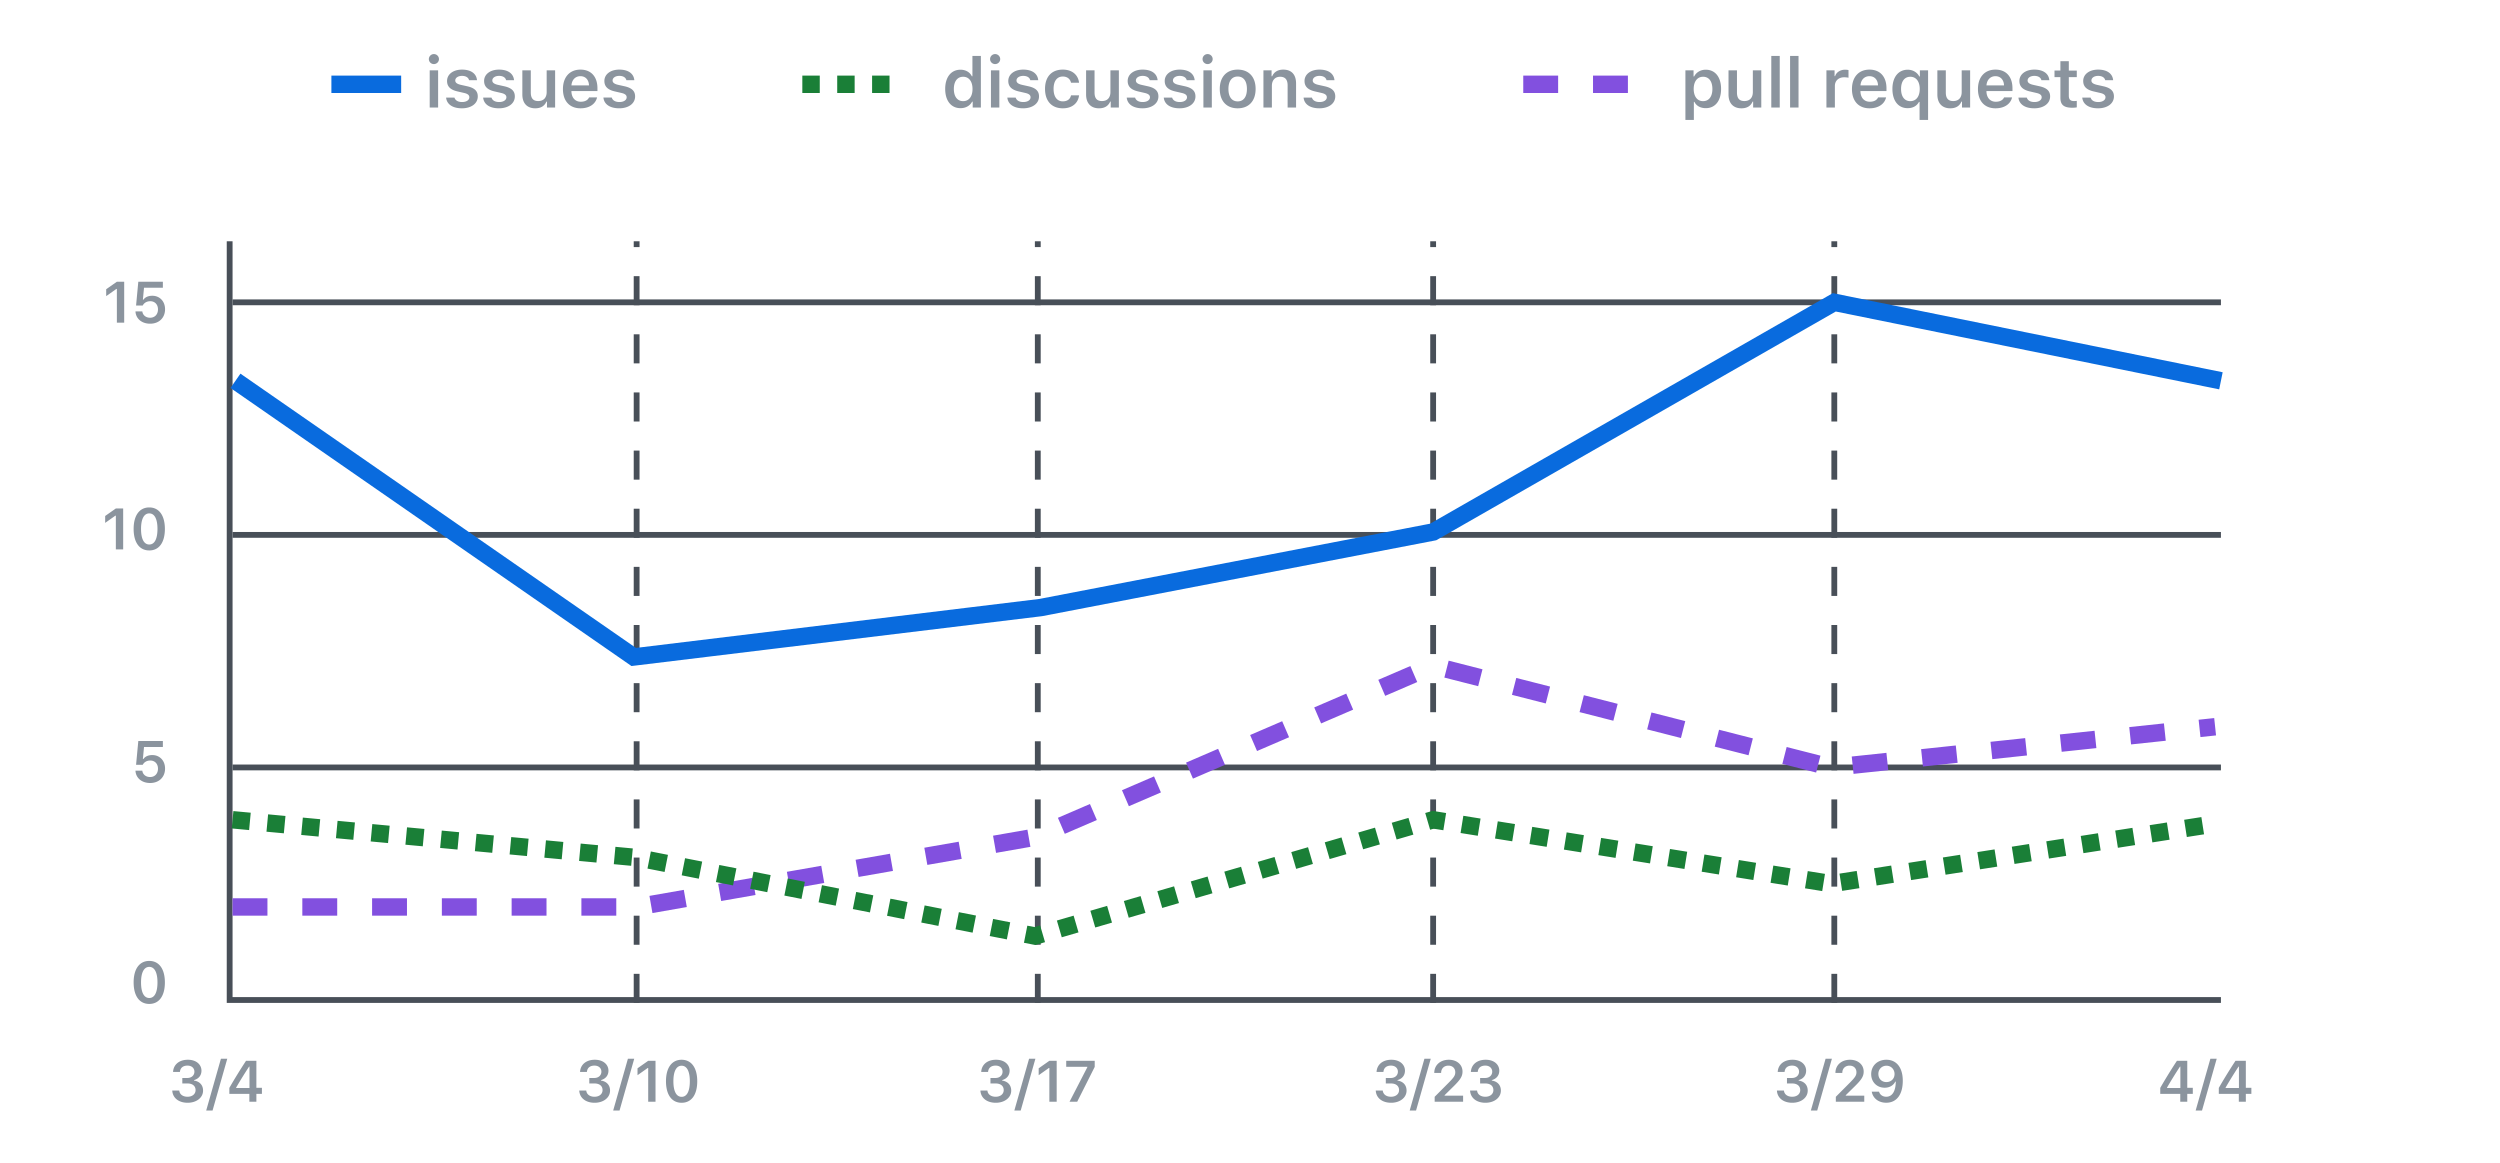 <svg width="430" height="200" fill="none" xmlns="http://www.w3.org/2000/svg"><path stroke="#484F58" d="M40 132h342M40 92h342M40 52h342"/><path stroke="#484F58" stroke-dasharray="5 5" d="M109.5 172.5v-131M178.5 172.5v-131M246.5 172.5v-131M315.5 172.5v-131"/><path stroke="#484F58" d="M40 172h342M39.5 172.5v-131"/><path d="M40.5 65.5 109 113l70-8.5 67.5-13 69-39.5L382 65.5M57 14.5h12" stroke="#096BDE" stroke-width="3"/><path d="M40 156h69.5l68.5-12 68.5-29.5L315 132l66-7M262 14.5h20" stroke="#8250DF" stroke-width="3" stroke-dasharray="6 6"/><path d="m40 141 69.5 6.5L178 161l68.5-20 68.5 11 64-10M138 14.5h16.5" stroke="#1A7F37" stroke-width="3" stroke-dasharray="3 3"/><path d="M31.358 186.355h.884c.87 0 1.397.435 1.397 1.143 0 .684-.572 1.143-1.382 1.143-.816 0-1.367-.42-1.421-1.075H29.63c.059 1.275 1.108 2.11 2.642 2.11 1.523 0 2.656-.879 2.656-2.09 0-.962-.6-1.582-1.558-1.729v-.083c.747-.2 1.28-.761 1.284-1.611.005-1.011-.84-1.885-2.339-1.885-1.528 0-2.485.865-2.548 2.1h1.181c.054-.703.532-1.094 1.3-1.094.746 0 1.19.459 1.19 1.04 0 .64-.498 1.089-1.22 1.089h-.86v.942Zm5.203 4.654 2.53-8.911H38l-2.534 8.911h1.094Zm6.33-1.509h1.207v-1.353h.952v-1.04h-.952v-4.653H42.32a93.782 93.782 0 0 0-2.872 4.663v1.03h3.443v1.353Zm-2.275-2.437a76.686 76.686 0 0 1 2.227-3.603h.068v3.677h-2.295v-.074ZM25.821 134.676c1.538 0 2.569-1.011 2.569-2.486 0-1.416-.977-2.319-2.183-2.319-.718 0-1.235.244-1.548.679h-.083l.195-2.061h3.243v-1.035H23.79l-.386 4.097h1.143c.24-.464.703-.742 1.304-.742.776 0 1.323.561 1.323 1.401 0 .864-.547 1.44-1.358 1.44-.717 0-1.26-.434-1.337-1.093h-1.177c.053 1.235 1.064 2.119 2.52 2.119ZM25.675 172.676c1.684 0 2.685-1.363 2.685-3.697 0-2.338-1.015-3.701-2.685-3.701-1.675 0-2.69 1.363-2.69 3.692 0 2.339 1 3.706 2.69 3.706Zm0-1.021c-.894 0-1.416-.927-1.416-2.685 0-1.743.532-2.666 1.416-2.666.884 0 1.41.918 1.41 2.666 0 1.762-.517 2.685-1.41 2.685ZM19.925 94.5h1.26v-7.046H19.93l-1.84 1.294v1.187l1.752-1.24h.083V94.5Zm5.75.176c1.684 0 2.685-1.362 2.685-3.697 0-2.338-1.015-3.7-2.685-3.7-1.675 0-2.69 1.362-2.69 3.69 0 2.34 1 3.707 2.69 3.707Zm0-1.02c-.894 0-1.416-.928-1.416-2.686 0-1.743.532-2.666 1.416-2.666.884 0 1.41.918 1.41 2.666 0 1.762-.517 2.685-1.41 2.685ZM20.101 55.5h1.26v-7.046h-1.255l-1.841 1.294v1.187l1.753-1.24h.083V55.5Zm5.72.176c1.538 0 2.569-1.011 2.569-2.486 0-1.416-.977-2.319-2.183-2.319-.718 0-1.235.244-1.548.679h-.083l.195-2.06h3.243v-1.036H23.79l-.386 4.097h1.143c.24-.464.703-.742 1.304-.742.776 0 1.323.561 1.323 1.401 0 .864-.547 1.44-1.358 1.44-.717 0-1.26-.434-1.337-1.093h-1.177c.053 1.235 1.064 2.119 2.52 2.119ZM74.629 11.023c.48 0 .873-.38.873-.86a.87.87 0 0 0-.873-.862.868.868 0 0 0-.867.861c0 .48.392.861.867.861Zm-.72 7.477h1.447v-6.404h-1.448V18.5Zm2.985-4.576c0 .96.58 1.523 1.81 1.805l1.137.263c.61.14.885.375.885.738 0 .487-.51.82-1.242.82-.727 0-1.178-.292-1.319-.767H76.73c.11 1.154 1.119 1.846 2.718 1.846 1.6 0 2.73-.815 2.73-2.04 0-.942-.567-1.464-1.792-1.745l-1.131-.252c-.644-.152-.95-.381-.95-.744 0-.475.499-.797 1.16-.797.68 0 1.108.293 1.214.744h1.365c-.105-1.154-1.06-1.822-2.584-1.822-1.512 0-2.566.802-2.566 1.95Zm6.372 0c0 .96.58 1.523 1.81 1.805l1.137.263c.61.14.885.375.885.738 0 .487-.51.82-1.242.82-.727 0-1.178-.292-1.319-.767h-1.435c.111 1.154 1.119 1.846 2.718 1.846 1.6 0 2.731-.815 2.731-2.04 0-.942-.568-1.464-1.793-1.745l-1.13-.252c-.645-.152-.95-.381-.95-.744 0-.475.498-.797 1.16-.797.68 0 1.108.293 1.213.744h1.365c-.105-1.154-1.06-1.822-2.584-1.822-1.511 0-2.566.802-2.566 1.95Zm12.214-1.828h-1.453v3.732c0 .967-.516 1.553-1.46 1.553-.866 0-1.27-.48-1.27-1.477v-3.808h-1.454v4.16c0 1.5.82 2.373 2.22 2.373.98 0 1.606-.416 1.917-1.149h.1v1.02h1.4v-6.404Zm5.839 4.652c-.211.48-.709.75-1.43.75-.955 0-1.57-.68-1.605-1.764v-.076h4.476v-.463c0-2.01-1.095-3.222-2.924-3.222-1.857 0-3.011 1.295-3.011 3.351 0 2.051 1.136 3.305 3.023 3.305 1.512 0 2.584-.727 2.848-1.881h-1.377Zm-1.489-3.645c.874 0 1.448.616 1.477 1.588H98.29c.064-.96.673-1.588 1.54-1.588Zm4.123.82c0 .962.58 1.524 1.81 1.806l1.137.263c.609.14.885.375.885.738 0 .487-.51.82-1.242.82-.727 0-1.178-.292-1.319-.767h-1.435c.111 1.154 1.119 1.846 2.718 1.846 1.6 0 2.731-.815 2.731-2.04 0-.942-.568-1.464-1.793-1.745l-1.131-.252c-.644-.152-.949-.381-.949-.744 0-.475.498-.797 1.16-.797.68 0 1.107.293 1.213.744h1.365c-.105-1.154-1.06-1.822-2.584-1.822-1.512 0-2.566.802-2.566 1.95ZM165.211 18.605c.891 0 1.629-.416 1.992-1.119h.1V18.5h1.406V9.617h-1.453v3.498h-.1c-.34-.703-1.066-1.125-1.945-1.125-1.617 0-2.637 1.278-2.637 3.305 0 2.033 1.014 3.31 2.637 3.31Zm.451-5.402c.996 0 1.611.803 1.611 2.098 0 1.3-.609 2.097-1.611 2.097-.996 0-1.6-.785-1.6-2.097 0-1.307.61-2.098 1.6-2.098Zm5.499-2.18c.481 0 .873-.38.873-.86a.869.869 0 0 0-.873-.862.868.868 0 0 0-.867.861c0 .48.393.861.867.861Zm-.72 7.477h1.447v-6.404h-1.447V18.5Zm2.985-4.576c0 .96.58 1.523 1.811 1.805l1.136.263c.61.14.885.375.885.738 0 .487-.51.82-1.242.82-.727 0-1.178-.292-1.318-.767h-1.436c.111 1.154 1.119 1.846 2.719 1.846 1.599 0 2.73-.815 2.73-2.04 0-.942-.568-1.464-1.793-1.745l-1.131-.252c-.644-.152-.949-.381-.949-.744 0-.475.498-.797 1.16-.797.68 0 1.108.293 1.213.744h1.365c-.105-1.154-1.06-1.822-2.584-1.822-1.511 0-2.566.802-2.566 1.95Zm12.173.31c-.152-1.324-1.148-2.261-2.795-2.261-1.928 0-3.059 1.236-3.059 3.31 0 2.098 1.137 3.346 3.065 3.346 1.623 0 2.631-.902 2.789-2.227h-1.383c-.152.674-.656 1.032-1.412 1.032-.99 0-1.588-.791-1.588-2.15 0-1.337.592-2.122 1.588-2.122.797 0 1.277.451 1.412 1.072h1.383Zm6.847-2.138h-1.453v3.732c0 .967-.516 1.553-1.459 1.553-.868 0-1.272-.48-1.272-1.477v-3.808h-1.453v4.16c0 1.5.82 2.373 2.221 2.373.978 0 1.605-.416 1.916-1.149h.099v1.02h1.401v-6.404Zm1.515 1.828c0 .96.58 1.523 1.81 1.805l1.137.263c.609.14.885.375.885.738 0 .487-.51.82-1.243.82-.726 0-1.177-.292-1.318-.767h-1.436c.112 1.154 1.12 1.846 2.719 1.846 1.6 0 2.731-.815 2.731-2.04 0-.942-.569-1.464-1.793-1.745l-1.131-.252c-.645-.152-.949-.381-.949-.744 0-.475.498-.797 1.16-.797.679 0 1.107.293 1.213.744h1.365c-.106-1.154-1.061-1.822-2.584-1.822-1.512 0-2.566.802-2.566 1.95Zm6.372 0c0 .96.58 1.523 1.81 1.805l1.137.263c.609.14.885.375.885.738 0 .487-.51.82-1.242.82-.727 0-1.178-.292-1.319-.767h-1.435c.111 1.154 1.119 1.846 2.718 1.846 1.6 0 2.731-.815 2.731-2.04 0-.942-.568-1.464-1.793-1.745l-1.131-.252c-.644-.152-.949-.381-.949-.744 0-.475.498-.797 1.16-.797.68 0 1.107.293 1.213.744h1.365c-.105-1.154-1.06-1.822-2.584-1.822-1.512 0-2.566.802-2.566 1.95Zm7.374-2.9c.48 0 .873-.381.873-.862a.87.87 0 0 0-.873-.861.867.867 0 0 0-.867.861c0 .48.392.861.867.861Zm-.721 7.476h1.447v-6.404h-1.447V18.5Zm5.898.129c1.916 0 3.082-1.254 3.082-3.334 0-2.068-1.172-3.322-3.082-3.322-1.905 0-3.082 1.26-3.082 3.322 0 2.08 1.16 3.334 3.082 3.334Zm0-1.19c-1.014 0-1.594-.785-1.594-2.138 0-1.354.58-2.139 1.594-2.139 1.008 0 1.588.785 1.588 2.139 0 1.353-.575 2.138-1.588 2.138Zm4.427 1.061h1.453v-3.732c0-.961.545-1.565 1.412-1.565.885 0 1.295.498 1.295 1.494V18.5h1.453v-4.143c0-1.523-.779-2.384-2.209-2.384-.955 0-1.6.433-1.904 1.148h-.1v-1.025h-1.4V18.5Zm7.069-4.576c0 .96.58 1.523 1.811 1.805l1.136.263c.61.14.885.375.885.738 0 .487-.51.82-1.242.82-.727 0-1.178-.292-1.318-.767h-1.436c.111 1.154 1.119 1.846 2.719 1.846 1.599 0 2.73-.815 2.73-2.04 0-.942-.568-1.464-1.793-1.745l-1.131-.252c-.644-.152-.949-.381-.949-.744 0-.475.498-.797 1.16-.797.68 0 1.108.293 1.213.744h1.365c-.105-1.154-1.06-1.822-2.584-1.822-1.511 0-2.566.802-2.566 1.95ZM293.383 11.99c-.879 0-1.623.44-1.992 1.166h-.1v-1.06h-1.4v8.531h1.453v-3.1h.099c.328.68 1.037 1.078 1.957 1.078 1.618 0 2.625-1.271 2.625-3.304 0-2.051-1.019-3.31-2.642-3.31Zm-.457 5.408c-.99 0-1.606-.802-1.612-2.097.006-1.295.627-2.098 1.618-2.098.996 0 1.599.785 1.599 2.098 0 1.312-.597 2.097-1.605 2.097Zm10.017-5.302h-1.454v3.732c0 .967-.515 1.553-1.459 1.553-.867 0-1.271-.48-1.271-1.477v-3.808h-1.453v4.16c0 1.5.82 2.373 2.22 2.373.979 0 1.606-.416 1.917-1.149h.099v1.02h1.401v-6.404Zm1.719 6.404h1.453V9.617h-1.453V18.5Zm3.232 0h1.453V9.617h-1.453V18.5Zm6.252 0h1.453v-3.72c0-.903.656-1.489 1.6-1.489.246 0 .633.041.744.082v-1.324a2.889 2.889 0 0 0-.604-.059c-.826 0-1.517.469-1.693 1.102h-.1v-.996h-1.4V18.5Zm8.886-1.752c-.211.48-.709.75-1.43.75-.955 0-1.57-.68-1.605-1.764v-.076h4.476v-.463c0-2.01-1.095-3.222-2.923-3.222-1.858 0-3.012 1.295-3.012 3.351 0 2.051 1.137 3.305 3.023 3.305 1.512 0 2.584-.727 2.848-1.881h-1.377Zm-1.488-3.645c.873 0 1.447.616 1.476 1.588h-3.017c.064-.96.673-1.588 1.541-1.588Zm6.595-1.113c-1.618 0-2.643 1.283-2.643 3.305 0 2.033 1.002 3.31 2.619 3.31.908 0 1.582-.386 1.951-1.078h.1v3.1h1.465v-8.531h-1.412v1.06h-.1c-.352-.709-1.113-1.166-1.98-1.166Zm.433 5.408c-.996 0-1.588-.785-1.588-2.097 0-1.313.598-2.098 1.594-2.098.99 0 1.617.803 1.617 2.098 0 1.3-.621 2.097-1.623 2.097Zm10.292-5.302h-1.453v3.732c0 .967-.516 1.553-1.459 1.553-.867 0-1.271-.48-1.271-1.477v-3.808h-1.453v4.16c0 1.5.82 2.373 2.22 2.373.979 0 1.606-.416 1.916-1.149h.1v1.02h1.4v-6.404Zm5.839 4.652c-.211.48-.709.75-1.429.75-.956 0-1.571-.68-1.606-1.764v-.076h4.477v-.463c0-2.01-1.096-3.222-2.924-3.222-1.858 0-3.012 1.295-3.012 3.351 0 2.051 1.137 3.305 3.023 3.305 1.512 0 2.584-.727 2.848-1.881h-1.377Zm-1.488-3.645c.873 0 1.447.616 1.476 1.588h-3.017c.064-.96.674-1.588 1.541-1.588Zm4.122.82c0 .962.58 1.524 1.811 1.806l1.136.263c.61.14.885.375.885.738 0 .487-.51.82-1.242.82-.727 0-1.178-.292-1.318-.767h-1.436c.111 1.154 1.119 1.846 2.719 1.846 1.599 0 2.73-.815 2.73-2.04 0-.942-.568-1.464-1.793-1.745l-1.131-.252c-.644-.152-.949-.381-.949-.744 0-.475.498-.797 1.16-.797.68 0 1.108.293 1.213.744h1.365c-.105-1.154-1.06-1.822-2.583-1.822-1.512 0-2.567.802-2.567 1.95Zm7.052-3.398v1.612h-1.014v1.13h1.014v3.534c0 1.236.586 1.728 2.057 1.728.281 0 .55-.023.761-.064v-1.113c-.175.017-.287.029-.492.029-.609 0-.879-.287-.879-.926v-3.187h1.371v-1.131h-1.371v-1.612h-1.447Zm3.923 3.399c0 .96.58 1.523 1.81 1.805l1.137.263c.61.14.885.375.885.738 0 .487-.51.82-1.242.82-.727 0-1.178-.292-1.319-.767h-1.435c.111 1.154 1.119 1.846 2.719 1.846 1.599 0 2.73-.815 2.73-2.04 0-.942-.568-1.464-1.793-1.745l-1.131-.252c-.644-.152-.949-.381-.949-.744 0-.475.498-.797 1.16-.797.68 0 1.108.293 1.213.744h1.365c-.105-1.154-1.06-1.822-2.584-1.822-1.511 0-2.566.802-2.566 1.95ZM101.358 186.355h.884c.869 0 1.397.435 1.397 1.143 0 .684-.572 1.143-1.382 1.143-.816 0-1.367-.42-1.421-1.075H99.63c.059 1.275 1.108 2.11 2.641 2.11 1.524 0 2.657-.879 2.657-2.09 0-.962-.601-1.582-1.558-1.729v-.083c.747-.2 1.279-.761 1.284-1.611.005-1.011-.84-1.885-2.339-1.885-1.528 0-2.485.865-2.548 2.1h1.181c.054-.703.532-1.094 1.299-1.094.747 0 1.191.459 1.191 1.04 0 .64-.498 1.089-1.22 1.089h-.86v.942Zm5.203 4.654 2.529-8.911h-1.088l-2.535 8.911h1.094Zm4.929-1.509h1.26v-7.046h-1.255l-1.841 1.294v1.187l1.753-1.241h.083v5.806Zm5.75.176c1.685 0 2.686-1.363 2.686-3.697 0-2.338-1.016-3.701-2.686-3.701-1.675 0-2.69 1.363-2.69 3.692 0 2.339 1.001 3.706 2.69 3.706Zm0-1.021c-.894 0-1.416-.927-1.416-2.685 0-1.743.532-2.666 1.416-2.666.884 0 1.411.918 1.411 2.666 0 1.762-.517 2.685-1.411 2.685ZM170.358 186.355h.884c.869 0 1.397.435 1.397 1.143 0 .684-.572 1.143-1.382 1.143-.816 0-1.367-.42-1.421-1.075h-1.206c.058 1.275 1.108 2.11 2.641 2.11 1.524 0 2.657-.879 2.657-2.09 0-.962-.601-1.582-1.558-1.729v-.083c.747-.2 1.279-.761 1.284-1.611.005-1.011-.84-1.885-2.339-1.885-1.528 0-2.485.865-2.548 2.1h1.181c.054-.703.532-1.094 1.299-1.094.747 0 1.191.459 1.191 1.04 0 .64-.498 1.089-1.22 1.089h-.86v.942Zm5.203 4.654 2.529-8.911h-1.088l-2.535 8.911h1.094Zm4.929-1.509h1.26v-7.046h-1.255l-1.841 1.294v1.187l1.753-1.241h.083v5.806Zm3.47 0h1.318l3.013-5.996v-1.05h-4.903v1.03h3.633v.078l-3.061 5.938ZM238.358 186.355h.884c.869 0 1.397.435 1.397 1.143 0 .684-.572 1.143-1.382 1.143-.816 0-1.367-.42-1.421-1.075h-1.206c.058 1.275 1.108 2.11 2.641 2.11 1.524 0 2.657-.879 2.657-2.09 0-.962-.601-1.582-1.558-1.729v-.083c.747-.2 1.279-.761 1.284-1.611.005-1.011-.84-1.885-2.339-1.885-1.528 0-2.485.865-2.548 2.1h1.181c.054-.703.532-1.094 1.299-1.094.747 0 1.191.459 1.191 1.04 0 .64-.498 1.089-1.22 1.089h-.86v.942Zm5.203 4.654 2.529-8.911h-1.088l-2.535 8.911h1.094Zm3.133-6.47h1.181c0-.742.488-1.25 1.255-1.25.737 0 1.177.493 1.177 1.133 0 .537-.215.874-1.104 1.772l-2.441 2.456v.85h4.892v-1.045h-3.183v-.083l1.514-1.489c1.211-1.187 1.567-1.758 1.567-2.578 0-1.172-.952-2.027-2.354-2.027-1.469 0-2.504.928-2.504 2.261Zm7.888 1.816h.884c.869 0 1.396.435 1.396 1.143 0 .684-.571 1.143-1.382 1.143-.815 0-1.367-.42-1.421-1.075h-1.206c.059 1.275 1.109 2.11 2.642 2.11 1.523 0 2.656-.879 2.656-2.09 0-.962-.6-1.582-1.557-1.729v-.083c.747-.2 1.279-.761 1.284-1.611.005-1.011-.84-1.885-2.339-1.885-1.528 0-2.485.865-2.549 2.1h1.182c.053-.703.532-1.094 1.299-1.094.747 0 1.191.459 1.191 1.04 0 .64-.498 1.089-1.221 1.089h-.859v.942ZM307.358 186.355h.884c.869 0 1.397.435 1.397 1.143 0 .684-.572 1.143-1.382 1.143-.816 0-1.367-.42-1.421-1.075h-1.206c.058 1.275 1.108 2.11 2.641 2.11 1.524 0 2.657-.879 2.657-2.09 0-.962-.601-1.582-1.558-1.729v-.083c.747-.2 1.279-.761 1.284-1.611.005-1.011-.84-1.885-2.339-1.885-1.528 0-2.485.865-2.548 2.1h1.181c.054-.703.532-1.094 1.299-1.094.747 0 1.191.459 1.191 1.04 0 .64-.498 1.089-1.22 1.089h-.86v.942Zm5.203 4.654 2.529-8.911h-1.088l-2.535 8.911h1.094Zm3.133-6.47h1.181c0-.742.488-1.25 1.255-1.25.737 0 1.177.493 1.177 1.133 0 .537-.215.874-1.104 1.772l-2.441 2.456v.85h4.892v-1.045h-3.183v-.083l1.514-1.489c1.211-1.187 1.567-1.758 1.567-2.578 0-1.172-.952-2.027-2.354-2.027-1.469 0-2.504.928-2.504 2.261Zm8.728 5.132c1.792 0 2.856-1.401 2.856-3.779 0-2.334-1.133-3.614-2.817-3.614-1.533 0-2.617 1.031-2.617 2.471 0 1.353.976 2.339 2.319 2.339.825 0 1.494-.381 1.826-1.05h.083c-.015 1.655-.605 2.603-1.636 2.603-.605 0-1.089-.332-1.24-.87h-1.255c.205 1.148 1.192 1.9 2.481 1.9Zm.044-3.555c-.821 0-1.387-.576-1.387-1.406 0-.796.596-1.406 1.392-1.406.795 0 1.391.62 1.391 1.43 0 .801-.581 1.382-1.396 1.382ZM375.004 189.5h1.206v-1.353h.952v-1.04h-.952v-4.653h-1.777a93.706 93.706 0 0 0-2.871 4.663v1.03h3.442v1.353Zm-2.275-2.437a76.019 76.019 0 0 1 2.226-3.603h.068v3.677h-2.294v-.074Zm6.018 3.946 2.529-8.911h-1.089l-2.534 8.911h1.094Zm6.33-1.509h1.206v-1.353h.953v-1.04h-.953v-4.653h-1.777a93.706 93.706 0 0 0-2.871 4.663v1.03h3.442v1.353Zm-2.275-2.437a76.026 76.026 0 0 1 2.227-3.603h.068v3.677h-2.295v-.074Z" fill="#8B949E"/></svg>